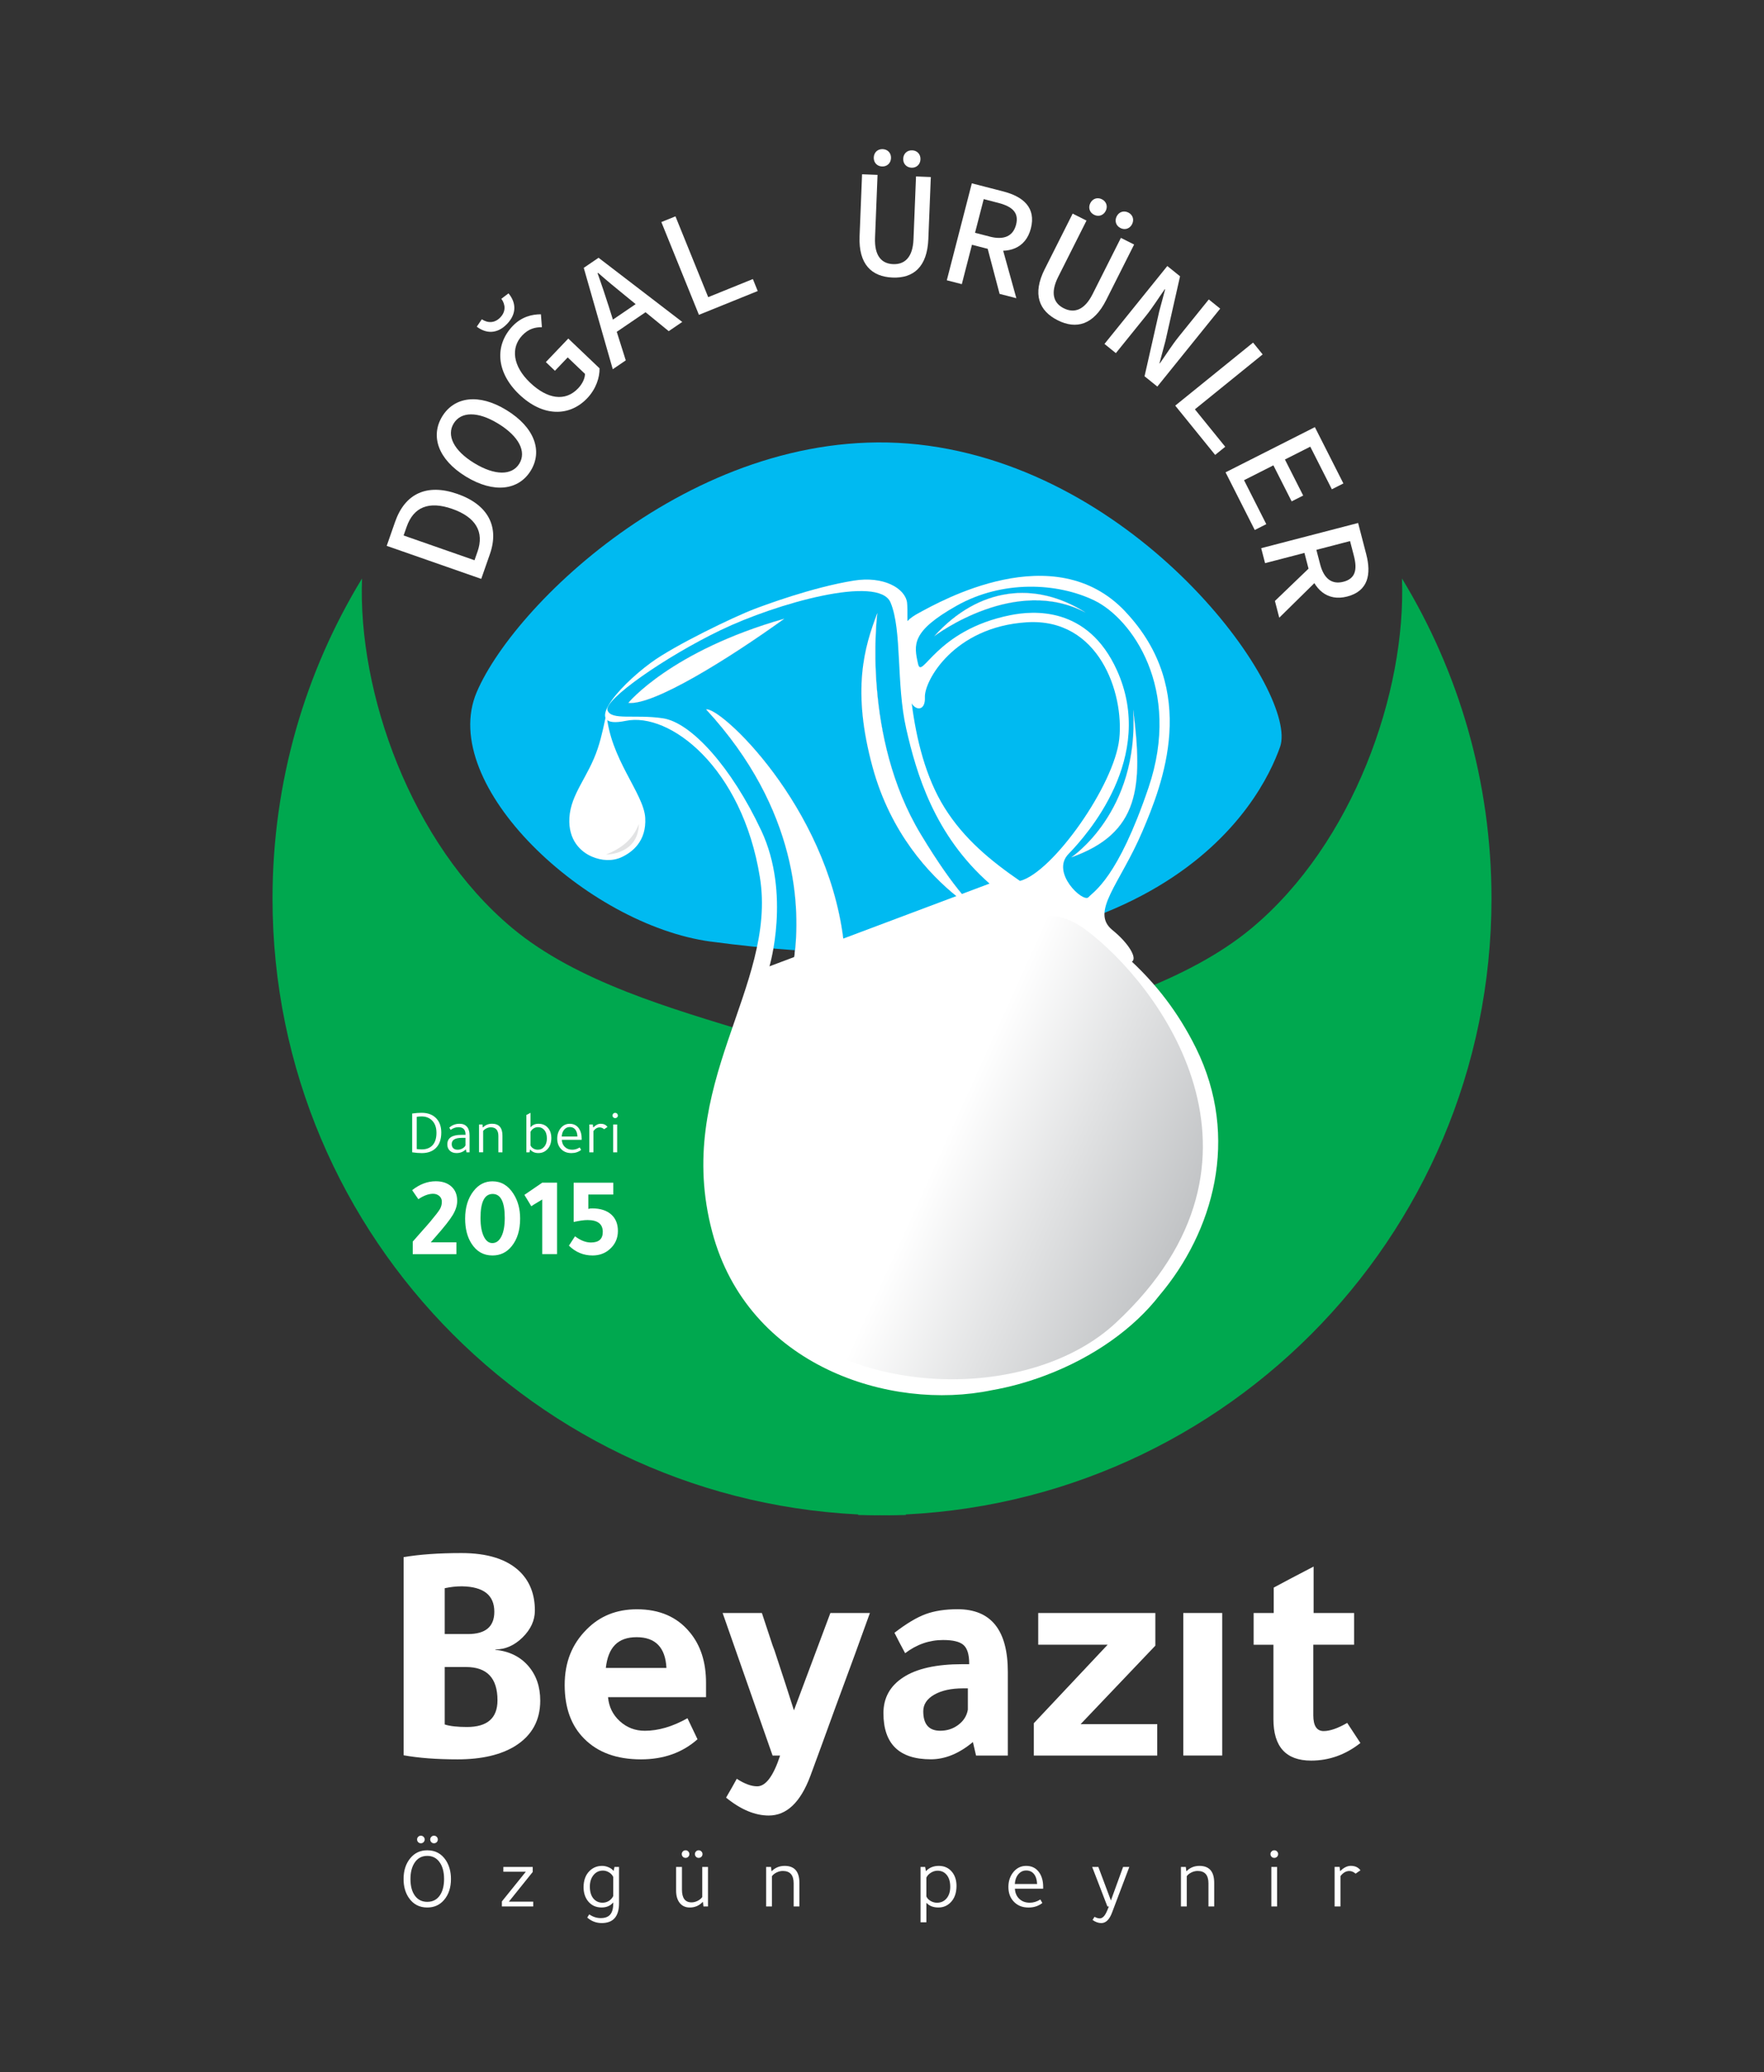 <svg xmlns="http://www.w3.org/2000/svg" xmlns:xlink="http://www.w3.org/1999/xlink" id="Layer_1" viewBox="0 0 625.52 734.94"><rect x="0" y="0" width="625.52" height="734.94" fill="#333333" stroke="none"/><defs><style>      .st0 {        fill: #00a84f;      }      .st1 {        fill: url(#linear-gradient);      }      .st2 {        fill: #00baf1;      }      .st3 {        fill: #fff;      }      .st4 {        fill: #e2e3e4;      }      .st5 {        fill: #0065b1;      }    </style><linearGradient id="linear-gradient" x1="-288.16" y1="3164.34" x2="-189.22" y2="3263.29" gradientTransform="translate(-552.45 -2681.14) rotate(-20.6)" gradientUnits="userSpaceOnUse"><stop offset="0" stop-color="#fff"></stop><stop offset=".35" stop-color="#fff"></stop><stop offset="1" stop-color="#c1c3c5"></stop></linearGradient></defs><g><g><path class="st3" d="M143.12,622.52v-70.26c5.64-.96,12.47-1.45,20.49-1.45,9.28,0,16.18,2.19,20.71,6.57,3.56,3.49,5.35,8.09,5.35,13.81,0,3.49-1.45,6.66-4.34,9.52-2.9,2.86-6.13,4.29-9.69,4.29v.11c4.9.52,8.78,2.41,11.64,5.68,2.86,3.27,4.29,7.39,4.29,12.36,0,6.98-2.93,12.32-8.8,16.04-5.12,3.19-11.95,4.79-20.49,4.79-7.42,0-13.81-.48-19.15-1.45ZM157.7,563.28v16.26h8.24c6.24,0,9.35-2.63,9.35-7.91,0-5.86-3.79-8.87-11.36-9.02h-.33c-1.86,0-3.82.22-5.9.67ZM157.7,591.23v20.38c1.85.6,4.49.89,7.91.89,7.2,0,10.8-3.15,10.8-9.47,0-7.87-3.71-11.8-11.14-11.8h-7.57Z"></path><path class="st3" d="M250.35,601.92h-34.74c.3,3.42,1.69,6.25,4.18,8.52,2.49,2.27,5.44,3.4,8.85,3.4,4.82,0,9.87-1.48,15.14-4.45l3.56,7.46c-5.35,4.75-12.03,7.13-20.04,7.13-8.61,0-15.33-2.45-20.16-7.35-4.6-4.6-6.9-10.95-6.9-19.04s2.6-14.51,7.8-19.71c4.68-4.75,10.61-7.13,17.82-7.13,8.02,0,14.25,2.71,18.71,8.13,3.86,4.6,5.79,10.58,5.79,17.93v5.12ZM214.83,591.56h21.49c-.37-7.27-3.9-10.91-10.58-10.91s-10.1,3.64-10.91,10.91Z"></path><path class="st3" d="M308.47,572.07c-2.97,8.31-7.05,19.49-12.25,33.52-3.79,10.47-6.76,18.6-8.91,24.39-3.49,9.28-8.39,13.92-14.7,13.92-4.9,0-9.95-2.12-15.14-6.35,1.48-2.52,2.74-4.75,3.79-6.68,2.74,1.78,5.16,2.67,7.24,2.67,3.04,0,5.75-3.64,8.13-10.91h-2.67l-17.71-50.55h13.92c.82,2.45,2.08,6.27,3.79,11.47l.67,1.78c3.19,9.65,5.49,16.74,6.9,21.27l12.92-34.52h14.03Z"></path><path class="st3" d="M357.36,622.63h-11.25l-1.11-4.79c-4.9,4.08-9.87,6.12-14.92,6.12-11.21,0-16.81-5.46-16.81-16.37,0-5.42,2.34-9.65,7.02-12.69,4.75-3.12,11.76-4.68,21.05-4.68h2.34v-.22c0-3.19-.67-5.38-2-6.57-1.34-1.19-3.75-1.78-7.24-1.78-4.9,0-9.39,1.56-13.47,4.68-1.34-2.45-2.6-4.86-3.79-7.24,4.23-3.27,7.92-5.47,11.08-6.63,3.15-1.15,6.92-1.73,11.3-1.73,11.88,0,17.82,7.42,17.82,22.27v29.62ZM343.21,598.8h-1.67c-4.23,0-7.65.74-10.25,2.23-2.6,1.49-3.9,3.45-3.9,5.9,0,4.6,2.01,6.9,6.01,6.9,2.45,0,4.6-.7,6.46-2.12,1.86-1.41,2.97-3.19,3.34-5.34v-7.57Z"></path><path class="st3" d="M410.36,622.63h-43.76v-11.47l26.17-27.84h-24.61v-11.25h41.53v11.58l-26.5,27.84h27.17v11.14Z"></path><path class="st3" d="M433.41,572.07v50.55h-13.81v-50.55h13.81Z"></path><path class="st3" d="M480.18,583.32h-14.48v25.05c0,3.71,1.23,5.57,3.67,5.57,2.23,0,5.01-.96,8.35-2.89l4.68,7.13c-5.27,4.16-11.1,6.24-17.48,6.24-8.91,0-13.36-4.9-13.36-14.7v-26.39h-7.02v-11.25h7.13v-9.02c3.71-2,8.42-4.49,14.14-7.46v16.48h14.37v11.25Z"></path></g><g><path class="st3" d="M151.51,676.52c-2.82,0-5.01-1.16-6.58-3.49-1.22-1.81-1.82-4.01-1.82-6.61,0-3.01.8-5.48,2.41-7.41,1.52-1.85,3.52-2.78,5.99-2.78,2.82,0,5.01,1.17,6.58,3.52,1.21,1.85,1.82,4.08,1.82,6.67,0,3.01-.8,5.47-2.41,7.38-1.52,1.81-3.52,2.72-5.99,2.72ZM145.55,666.42c0,2.59.57,4.62,1.7,6.08,1.05,1.34,2.47,2.01,4.26,2.01,2.06,0,3.61-.86,4.66-2.59.86-1.42,1.3-3.25,1.3-5.5,0-2.59-.57-4.63-1.7-6.11-1.05-1.4-2.47-2.1-4.26-2.1-2.04,0-3.59.9-4.66,2.69-.86,1.44-1.3,3.28-1.3,5.53ZM147.9,652.38c0-.37.13-.68.39-.94.26-.26.58-.39.97-.39.35,0,.66.13.93.4.27.27.4.58.4.93,0,.39-.13.72-.39.97s-.57.39-.94.39c-.39,0-.72-.13-.97-.39-.26-.26-.39-.58-.39-.97ZM152.56,652.38c0-.35.13-.66.39-.93.26-.27.57-.4.94-.4s.69.13.96.4c.27.27.4.58.4.93,0,.39-.13.72-.39.97-.26.26-.58.39-.97.39s-.68-.13-.94-.39c-.26-.26-.39-.58-.39-.97Z"></path><path class="st3" d="M189.09,676.15h-11.12v-1.79l8.49-10.53h-7.97v-1.7h10.41v1.79l-8.46,10.53h8.64v1.7Z"></path><path class="st3" d="M217.59,663.55l.31-1.42h1.61v12.87c0,4.69-2.05,7.04-6.14,7.04-1.94,0-3.64-.65-5.13-1.95l.71-1.14c1.28.89,2.63,1.33,4.08,1.33,1.52,0,2.64-.42,3.36-1.27.72-.84,1.08-2.18,1.08-4.01v-.28c-1.01,1.19-2.39,1.79-4.14,1.79-2.04,0-3.65-.76-4.85-2.28-1.03-1.32-1.54-2.95-1.54-4.91,0-2.47.72-4.4,2.16-5.8,1.19-1.17,2.67-1.76,4.42-1.76.78,0,1.56.17,2.33.51.77.34,1.35.77,1.74,1.28ZM217.46,672.41v-6.7c-.27-.64-.75-1.18-1.45-1.62-.7-.44-1.44-.66-2.22-.66-1.36,0-2.47.53-3.33,1.59-.86,1.06-1.3,2.42-1.3,4.09,0,1.89.47,3.37,1.42,4.41.82.86,1.85,1.3,3.09,1.3.82,0,1.58-.22,2.27-.66.69-.44,1.2-1.02,1.53-1.74Z"></path><path class="st3" d="M251.06,662.13v14.02h-1.61l-.19-1.61-.09.03c-1.26,1.3-2.78,1.95-4.57,1.95-1.5,0-2.69-.53-3.55-1.59-.86-1.06-1.3-2.53-1.3-4.4v-8.4h2.07v8.03c0,3.03,1.13,4.54,3.4,4.54.7,0,1.41-.17,2.12-.52.71-.35,1.27-.8,1.68-1.36v-10.68h2.04ZM241.76,657.56c0-.37.13-.68.39-.94.26-.26.58-.39.97-.39.35,0,.66.13.93.4.27.27.4.58.4.93,0,.39-.13.72-.39.97s-.57.39-.94.39c-.39,0-.72-.13-.97-.39-.26-.26-.39-.58-.39-.97ZM246.42,657.56c0-.35.13-.66.39-.93.26-.27.57-.4.94-.4s.69.13.96.4c.27.27.4.58.4.93,0,.39-.13.72-.39.97s-.58.39-.97.39-.68-.13-.94-.39c-.26-.26-.39-.58-.39-.97Z"></path><path class="st3" d="M283.47,676.15h-2.04v-8.21c0-2.92-1.28-4.38-3.83-4.38-.74,0-1.47.17-2.19.52-.72.35-1.28.79-1.67,1.33v10.74h-2.07v-14.02h1.73l.19,1.48h.09c1.21-1.23,2.74-1.85,4.57-1.85,3.48,0,5.22,2.01,5.22,6.02v8.37Z"></path><path class="st3" d="M326.42,662.13h1.64l.28,1.51c1.15-1.26,2.68-1.88,4.57-1.88,2.02,0,3.61.76,4.79,2.28.99,1.3,1.48,2.9,1.48,4.82,0,2.53-.72,4.51-2.16,5.93-1.17,1.15-2.59,1.73-4.26,1.73-1.81,0-3.23-.56-4.26-1.67v6.92h-2.07v-19.64ZM328.49,665.93v6.64c.25.64.74,1.17,1.47,1.61.73.43,1.49.65,2.27.65,1.42,0,2.56-.51,3.43-1.54.86-1.03,1.3-2.4,1.3-4.11,0-1.91-.47-3.39-1.42-4.41-.78-.86-1.81-1.3-3.09-1.3-.8,0-1.59.24-2.35.71-.76.47-1.3,1.06-1.61,1.76Z"></path><path class="st3" d="M369.89,669.85h-10c.08,1.5.6,2.71,1.56,3.61.96.91,2.2,1.36,3.72,1.36,1.28,0,2.52-.38,3.74-1.14l.71,1.24c-1.36,1.07-2.99,1.61-4.91,1.61-2.22,0-3.99-.73-5.31-2.19-1.22-1.32-1.82-3.03-1.82-5.13s.65-4,1.95-5.47c1.17-1.32,2.62-1.98,4.35-1.98,2.08,0,3.66.84,4.76,2.53.84,1.32,1.27,2.94,1.27,4.88v.68ZM359.86,668.18h7.9c-.06-1.5-.43-2.68-1.1-3.52-.67-.84-1.59-1.27-2.76-1.27-1.11,0-2.04.44-2.79,1.33-.75.89-1.17,2.04-1.25,3.46Z"></path><path class="st3" d="M400.46,662.13l-6.11,16.15c-.93,2.51-2.2,3.77-3.83,3.77-1.03,0-2.06-.37-3.09-1.11l.68-1.11c.7.37,1.32.56,1.85.56,1.03,0,1.92-.96,2.69-2.87l.56-1.36h-.52l-5.4-14.02h2.19l4.45,11.89,4.32-11.89h2.22Z"></path><path class="st3" d="M430.56,676.15h-2.04v-8.21c0-2.92-1.28-4.38-3.83-4.38-.74,0-1.47.17-2.19.52-.72.35-1.28.79-1.67,1.33v10.74h-2.07v-14.02h1.73l.19,1.48h.09c1.21-1.23,2.74-1.85,4.57-1.85,3.48,0,5.22,2.01,5.22,6.02v8.37Z"></path><path class="st3" d="M450.51,657.56c0-.35.13-.66.4-.93.27-.27.59-.4.96-.4s.69.13.96.4c.27.27.4.58.4.93,0,.39-.13.72-.4.97-.27.26-.59.39-.96.39-.39,0-.72-.13-.97-.39-.26-.26-.39-.58-.39-.97ZM452.86,662.13v14.02h-2.04v-14.02h2.04Z"></path><path class="st3" d="M482.4,663.34l-1.7,1.17c-.7-.62-1.45-.93-2.25-.93-1.17,0-2.21.61-3.12,1.82v10.74h-2.07v-14.02h1.76l.19,1.48h.06c1.21-1.23,2.46-1.85,3.74-1.85,1.5,0,2.63.52,3.4,1.57Z"></path></g></g><g><path class="st2" d="M252.1,333.96c-44.14-5.93-97.09-55.62-83.05-88.5,14.04-32.87,82.57-98.1,160.19-87.37,77.61,10.74,131.28,88.11,124.68,106.8-6.6,18.7-41.96,90.53-201.81,69.06Z"></path><path class="st0" d="M320.2,399.45c-3.31-32.43-92.73-31.95-138.66-70.39-35.84-30-54.72-83.43-53.16-123.9-20.15,33.09-31.74,71.96-31.74,113.53,0,120.78,97.92,218.7,218.7,218.7,1.96,0,3.92-.03,5.88-.08.6-52.57.91-119.05-1.02-137.85Z"></path><path class="st0" d="M305.32,399.45c3.32-32.43,92.73-31.95,138.66-70.39,35.84-30,54.72-83.43,53.16-123.9,20.14,33.09,31.74,71.96,31.74,113.53,0,120.78-97.92,218.7-218.69,218.7-1.97,0-3.93-.03-5.88-.08-.6-52.57-.9-119.05,1.02-137.85Z"></path><g><g><path class="st3" d="M278.12,219.43c-19.8,14.25-46.51,30.89-55.31,29.85,0,0,15.08-18.4,55.31-29.85Z"></path><path class="st3" d="M424.08,371.67c-6.42-12.96-14.26-22.68-22.72-30.61-12.77-11.99-26.96-19.86-39.68-28.62-10.39-7.16-19.82-14.9-26.72-25.94-6.75-10.79-10.04-24.41-11.65-36.98v-.02c-1.5-11.69-1.53-22.47-1.53-29.22,0-3.23,0-5.54-.13-6.57-.69-5.07-8.33-9.51-18.91-7.79-14.82,2.4-31.62,8.71-35.2,10.06-6.92,2.6-28.29,12.86-36.66,19.01-12.41,9.11-24.55,23.89-8.99,20.67,15.55-3.23,41.29,16.45,47.57,55.47,6.28,39.04-30.83,73.42-16.9,125.81,12.64,47.56,63.1,63.64,99.11,56.12,6.21-1.08,12.56-2.81,18.91-5.2,17.47-6.57,31.67-16.93,40.6-28.48,18.93-22.4,28.71-55.71,12.91-87.7ZM269.94,294.56c-10.54-22.5-24.87-38.33-34.87-39.81-10-1.49-18.25.86-19.64-2.82-1.39-3.69,20.34-18.93,40.12-28.45,19.78-9.53,56.08-19.69,60.23-9.81,4.16,9.88,1.95,28.87,5.57,44.79,3.63,15.93,9.96,37.65,29.54,54.92l-9.79,3.68c-3.56-4.27-8.39-10.91-14.61-21.23-20.82-34.53-15.5-77.27-15.36-78.41-4.65,12.1-9.15,27.32-1.68,54.69,6.4,23.47,20.2,38.05,29.69,45.7l-40.1,15.07c-6.03-47.35-43.73-82.39-48.63-81.27,32.89,35.62,33.48,71.11,31.25,87.8l-8.8,3.31s7.64-25.67-2.91-48.16Z"></path><path class="st5" d="M299.03,332.88l-17.38,6.53c2.23-16.69,1.64-52.18-31.25-87.8,4.9-1.12,42.6,33.92,48.63,81.27Z"></path><path class="st5" d="M278.12,219.43c-19.8,14.25-46.51,30.89-55.31,29.85,0,0,15.08-18.4,55.31-29.85Z"></path><path class="st5" d="M326.48,295.84c6.23,10.33,11.05,16.97,14.61,21.23l-1.97.74c-9.49-7.65-23.28-22.23-29.69-45.7-7.47-27.37-2.97-42.58,1.68-54.69-.15,1.13-5.46,43.88,15.36,78.41Z"></path><path class="st3" d="M384.97,217.27c-24.79-13.18-52.82,7.73-53.68,8.37,15.72-17.42,35.8-19.72,53.68-8.37Z"></path><path class="st3" d="M401.83,251.67c3.48,27.38,2.31,43.8-21.96,52.4,0,0,24.15-15.9,21.96-52.4Z"></path><path class="st3" d="M398.97,216.82c-25.18-26.6-65.76-3.39-72.94.46-1.87,1-3.26,1.93-4.25,3-2.84,3.01-2.61,7.06-1.87,16.75,0,0,1.58,5.9,2.58,10.45.17.79.45,1.46.81,2.02v.02c1.69,2.64,4.88,2.47,4.67-2.24-.26-5.72,10.23-24.94,36.13-26.58,25.6-1.61,34.52,25.11,32.8,41.34-1.74,16.39-23.61,47.4-35.22,50.4-.55.15-1.07.23-1.57.24-5.38.12,1.16,5.83,10.27,12.07,9.46,6.48,21.7,13.54,26.25,15.53.1.04.18.08.27.12,2.26.96,3.71,1.1,4.45.67,2.04-1.15-1.06-6.5-6.88-11.21-7.95-6.44,2.56-16.2,10.53-34.78,7.27-16.97,20.49-50.25-6.04-78.25ZM385.97,318.21c-1.85,2.07-13.51-8.74-7.07-15.34,6.41-6.61,31.15-34.24,17.17-65.14-10.38-22.96-29.9-21.13-37.75-19.56-26.66,5.31-31.44,23.26-32.78,17.25-1.51-6.76-2.46-11.5,13.72-20.61,16.17-9.1,35.62-8.22,48.81-1.84,13.19,6.38,31.12,31.22,19.19,66.4-10.94,32.28-19.44,36.78-21.28,38.84Z"></path><path class="st3" d="M278.12,219.43c-19.8,14.25-46.51,30.89-55.31,29.85,0,0,15.08-18.4,55.31-29.85Z"></path><path class="st3" d="M299.03,332.88c.51,3.91.79,7.92.81,12,.39,53.3-19.42,1.28-19.42,1.28.4-1.66.85-3.94,1.23-6.74,2.23-16.69,1.64-52.18-31.25-87.8,4.9-1.12,42.6,33.92,48.63,81.27Z"></path><path class="st3" d="M341.09,317.07c3.98,4.78,6.39,6.56,7.39,7.18-1.31-.73-4.85-2.81-9.36-6.44-9.49-7.65-23.28-22.23-29.69-45.7-7.47-27.37-2.97-42.58,1.68-54.69-.15,1.13-5.46,43.88,15.36,78.41,6.23,10.33,11.05,16.97,14.61,21.23Z"></path><path class="st3" d="M348.49,324.25c.2.11.35.18.44.24-.09-.04-.24-.12-.44-.24Z"></path><path class="st5" d="M331.29,225.65c15.72-17.42,35.8-19.72,53.68-8.37-24.79-13.18-52.82,7.73-53.68,8.37Z"></path><path class="st5" d="M401.83,251.67c3.48,27.38,2.31,43.8-21.96,52.4,0,0,24.15-15.9,21.96-52.4Z"></path><path class="st3" d="M384.97,217.27c-24.79-13.18-52.82,7.73-53.68,8.37,15.72-17.42,35.8-19.72,53.68-8.37Z"></path><path class="st3" d="M401.83,251.67c3.48,27.38,2.31,43.8-21.96,52.4,0,0,24.15-15.9,21.96-52.4Z"></path></g><path class="st1" d="M395.61,469.22c-29.69,27.59-92.78,27.48-124.71-6.02-31.92-33.5,49.49-63.52,61-88.89,11.51-25.37,27.94-63.35,53.25-44.44,25.3,18.91,73.13,81.11,10.46,139.35Z"></path></g><g><path class="st3" d="M137.13,193.59l2.98-8.53c3.49-9.98,11.23-13.68,22.09-9.88,10.9,3.81,14.92,11.62,11.52,21.34l-3.07,8.79-33.53-11.72ZM169.33,195.65c2.45-7-.61-12.24-8.98-15.17-8.32-2.91-13.72-.62-16.16,6.38l-1.07,3.05,25.14,8.79,1.07-3.06Z"></path><path class="st3" d="M165.16,168.99c-9.87-6.05-12.59-14.38-8.34-21.31,4.25-6.93,12.9-8.29,22.77-2.24,10.04,6.15,12.86,14.55,8.62,21.48-4.25,6.93-13.01,8.22-23.05,2.07ZM176.65,150.24c-7.28-4.46-13.2-4.27-15.77-.06-2.58,4.21-.06,9.57,7.22,14.03,7.44,4.56,13.47,4.44,16.05.23,2.58-4.21-.05-9.64-7.49-14.2Z"></path><path class="st3" d="M169.06,115.87l1.79-2.63c2.09,1.38,4.56,1.44,6.57-.67s1.84-4.57.36-6.6l2.54-1.92c2.62,3.13,3.06,7.09-.49,10.81-3.54,3.72-7.52,3.47-10.77,1ZM184.15,139.92c-8.38-7.99-8.72-17.6-2.37-24.27,3.26-3.42,7.04-4.18,10.03-4.18l.35,4.57c-2.38,0-4.69.53-6.94,2.89-4.24,4.45-3.34,10.99,2.73,16.77,6.16,5.87,12.48,6.82,17.03,2.06,1.51-1.59,2.47-3.54,2.45-5.17l-6.12-5.83-4.52,4.74-3.23-3.08,7.96-8.35,11.08,10.56c.08,3.19-1.23,7.32-4.4,10.64-6.19,6.49-15.6,6.7-24.06-1.37Z"></path><path class="st3" d="M207.01,94.99l5.24-3.57,29.68,22.76-4.8,3.27-15.62-12.77c-3.12-2.53-6.31-5.15-9.42-7.9l-.18.12c1.38,3.92,2.7,7.82,3.91,11.65l6.08,19.26-4.61,3.14-10.29-35.96ZM214.57,115.24l13.62-9.27,2.45,3.59-13.62,9.27-2.45-3.59Z"></path><path class="st3" d="M234.51,78.76l5.01-2.03,11.61,28.66,15.84-6.42,1.72,4.25-20.85,8.44-13.33-32.92Z"></path><path class="st3" d="M304.81,83.82l.88-22.01,5.49.22-.89,22.3c-.26,6.52,2.41,9.19,6.4,9.35,4.04.16,6.98-2.29,7.24-8.8l.89-22.3,5.25.21-.88,22.01c-.4,9.92-5.33,13.94-12.69,13.64-7.41-.3-12.08-4.69-11.69-14.62ZM309.84,55.85c.07-1.8,1.39-3.03,3.16-2.96,1.81.07,3.03,1.4,2.95,3.2-.07,1.79-1.39,3.03-3.2,2.95-1.76-.07-2.98-1.41-2.91-3.2ZM320.29,56.27c.07-1.8,1.39-3.03,3.2-2.95,1.76.07,2.98,1.4,2.91,3.2-.07,1.79-1.39,3.03-3.16,2.96-1.81-.07-3.03-1.41-2.95-3.2Z"></path><path class="st3" d="M344.61,65.02l11.13,2.87c7.05,1.82,11.72,5.71,9.8,13.15-1.84,7.13-8.02,9.09-15.07,7.27l-5.81-1.5-3.6,13.97-5.32-1.37,8.87-34.38ZM350.93,83.91c5.02,1.3,8.3-.08,9.37-4.22,1.09-4.22-1.27-6.43-6.29-7.73l-5.18-1.34-3.08,11.94,5.18,1.34ZM354.54,84.64l5.86,21.12-5.94-1.53-4.65-17.62,4.73-1.98Z"></path><path class="st3" d="M370.47,95.44l9.9-19.68,4.91,2.47-10.03,19.94c-2.93,5.83-1.61,9.37,1.96,11.16,3.61,1.82,7.3.8,10.23-5.02l10.03-19.94,4.69,2.36-9.9,19.68c-4.47,8.87-10.62,10.49-17.2,7.18-6.62-3.33-9.06-9.27-4.6-18.15ZM386.62,72.05c.81-1.61,2.52-2.18,4.1-1.39,1.62.81,2.17,2.53,1.37,4.14-.8,1.6-2.52,2.18-4.14,1.37-1.58-.79-2.13-2.52-1.33-4.12ZM395.97,76.75c.81-1.61,2.52-2.18,4.14-1.37,1.58.79,2.14,2.51,1.33,4.12-.8,1.6-2.52,2.18-4.1,1.39-1.62-.81-2.17-2.54-1.37-4.14Z"></path><path class="st3" d="M413.92,94.34l4.53,3.65-5.18,22.93-2.11,7.9.1.08c2.08-2.92,4.35-6.55,6.77-9.55l10.61-13.15,4.04,3.26-22.29,27.64-4.53-3.65,5.19-22.94,2.11-7.89-.1-.08c-2.16,3.02-4.29,6.48-6.68,9.45l-10.69,13.25-4.04-3.26,22.29-27.64Z"></path><path class="st3" d="M444.34,121.5l3.4,4.2-24.03,19.47,10.76,13.28-3.57,2.89-14.16-17.48,27.6-22.35Z"></path><path class="st3" d="M466.26,151.49l10.11,19.97-4.09,2.07-7.65-15.11-8.99,4.55,6.47,12.78-4.09,2.07-6.47-12.78-10.41,5.27,7.89,15.59-4.09,2.07-10.35-20.45,31.69-16.04Z"></path><path class="st3" d="M481.59,185.48l2.89,11.12c1.83,7.05.7,13.02-6.74,14.96-7.13,1.86-11.84-2.6-13.67-9.65l-1.51-5.81-13.96,3.63-1.38-5.31,34.38-8.94ZM469.25,203.69l-15.62,15.39-1.54-5.94,13.14-12.63,4.02,3.17ZM468.14,200.18c1.31,5.02,4.11,7.22,8.24,6.15,4.22-1.1,5.01-4.23,3.7-9.25l-1.35-5.18-11.94,3.11,1.35,5.18Z"></path></g><g><path class="st3" d="M228.8,290.04c-.51-8.66-12.56-21.04-13.72-37.13-.76,3.26-1.55,7.85-3.14,12.62-3.34,10.03-9.53,15.96-10.03,24.51-.46,7.89,3.98,12.04,7.93,13.75,3.49,1.51,7.3,1.71,10.53.24,3.94-1.82,8.91-5.76,8.43-13.99Z"></path><path class="st4" d="M214.93,303.08s11.37.11,11.62-10.85c-2.28,5.75-6.21,8.6-11.62,10.85Z"></path></g><g><path class="st3" d="M146.16,408.67v-13.74c1.22-.17,2.32-.26,3.3-.26,2.35,0,4.14.71,5.39,2.13,1.09,1.23,1.63,2.86,1.63,4.87,0,2.45-.67,4.31-2.02,5.59-1.19,1.13-2.82,1.7-4.89,1.7-1.03,0-2.17-.09-3.41-.28ZM147.77,396.11v11.41c.54.09,1.14.13,1.8.13,1.72,0,3.04-.55,3.96-1.65.83-1.01,1.24-2.43,1.24-4.24,0-1.96-.57-3.46-1.72-4.52-.93-.85-2.11-1.28-3.54-1.28-.74,0-1.32.05-1.74.15Z"></path><path class="st3" d="M166.51,408.69h-1.09l-.22-1.07c-.88.88-1.99,1.33-3.3,1.33-1,0-1.8-.28-2.39-.84-.59-.56-.89-1.3-.89-2.23,0-2.26,1.65-3.39,4.96-3.39h1.5v-.13c0-1.72-.84-2.59-2.52-2.59-.96,0-1.88.32-2.76.96l-.48-.8c1-.91,2.22-1.37,3.65-1.37,1.14,0,2.02.36,2.63,1.07.61.71.91,1.73.91,3.06v6ZM165.07,403.56h-1.33c-2.38,0-3.56.73-3.56,2.2,0,.62.18,1.11.55,1.47s.89.53,1.55.53c.58,0,1.14-.14,1.67-.43.54-.29.9-.65,1.11-1.09v-2.67Z"></path><path class="st3" d="M178.16,408.69h-1.43v-5.78c0-2.06-.9-3.09-2.7-3.09-.52,0-1.04.12-1.54.37-.51.25-.9.56-1.17.93v7.56h-1.46v-9.87h1.22l.13,1.04h.07c.85-.87,1.93-1.3,3.22-1.3,2.45,0,3.67,1.41,3.67,4.24v5.89Z"></path><path class="st3" d="M187.76,408.69h-1.11v-13.24l1.46-.78v5.17c.68-.85,1.63-1.28,2.85-1.28,1.49,0,2.65.54,3.48,1.61.71.9,1.07,2.03,1.07,3.39,0,1.8-.51,3.19-1.54,4.17-.83.81-1.85,1.22-3.07,1.22s-2.25-.43-2.93-1.3l-.2,1.04ZM188.11,401.48v4.72c.19.46.52.84,1.01,1.13.49.29,1.02.43,1.6.43.94,0,1.71-.37,2.31-1.1.6-.73.9-1.69.9-2.88,0-1.33-.33-2.36-1-3.09-.57-.62-1.29-.93-2.17-.93-.56,0-1.1.16-1.6.49-.5.33-.85.74-1.05,1.23Z"></path><path class="st3" d="M206.26,404.26h-7.04c.06,1.06.42,1.91,1.1,2.54.67.64,1.55.96,2.62.96.9,0,1.77-.27,2.63-.8l.5.87c-.96.75-2.11,1.13-3.46,1.13-1.57,0-2.81-.51-3.74-1.54-.85-.93-1.28-2.13-1.28-3.61s.46-2.82,1.37-3.85c.83-.93,1.85-1.39,3.06-1.39,1.46,0,2.58.59,3.35,1.78.59.93.89,2.07.89,3.43v.48ZM199.2,403.08h5.56c-.04-1.06-.3-1.88-.77-2.48-.47-.59-1.12-.89-1.95-.89-.78,0-1.44.31-1.97.93s-.82,1.43-.88,2.43Z"></path><path class="st3" d="M215.43,399.67l-1.2.83c-.49-.43-1.02-.65-1.59-.65-.83,0-1.56.43-2.2,1.28v7.56h-1.46v-9.87h1.24l.13,1.04h.04c.85-.87,1.73-1.3,2.63-1.3,1.06,0,1.85.37,2.39,1.11Z"></path><path class="st3" d="M217.2,395.61c0-.25.09-.46.28-.65.19-.19.41-.28.67-.28s.49.09.67.28c.19.19.28.41.28.65,0,.28-.09.5-.28.68-.19.18-.41.27-.67.27-.27,0-.5-.09-.68-.27-.18-.18-.27-.41-.27-.68ZM218.85,398.82v9.87h-1.43v-9.87h1.43Z"></path></g><g><path class="st3" d="M146.36,444.79v-4.44c.64-.72,1.49-1.69,2.56-2.92,1.68-1.87,2.92-3.28,3.72-4.24,1.79-2.14,2.91-3.6,3.36-4.38.45-.79.68-1.66.68-2.62,0-.8-.29-1.47-.88-2-.59-.53-1.34-.8-2.24-.8-1.58,0-3.31.64-5.21,1.92l-2.2-3.2c2.67-2.11,5.46-3.16,8.37-3.16,2.32,0,4.18.63,5.56,1.88,1.36,1.23,2.04,2.92,2.04,5.08,0,1.6-.53,3.28-1.58,5.02-1.05,1.75-3.1,4.34-6.15,7.79-.75.85-1.29,1.48-1.64,1.88h9.09v4.2h-15.49Z"></path><path class="st3" d="M174.63,418.97c3.1,0,5.58,1.48,7.45,4.44,1.58,2.46,2.36,5.38,2.36,8.77,0,4.08-1,7.35-3,9.81-1.76,2.19-4.03,3.28-6.81,3.28-3.18,0-5.66-1.41-7.45-4.24-1.5-2.35-2.24-5.3-2.24-8.85,0-3.95.99-7.19,2.96-9.73,1.79-2.32,4.03-3.48,6.73-3.48ZM174.71,423.45c-2.88,0-4.32,2.83-4.32,8.49,0,2.86.41,5.1,1.24,6.73.75,1.47,1.73,2.2,2.96,2.2,1.36,0,2.43-.79,3.22-2.38.79-1.59,1.18-3.77,1.18-6.55,0-5.66-1.43-8.49-4.28-8.49Z"></path><path class="st3" d="M197.53,419.45v25.34h-5.25v-19.38c-.37.24-.92.57-1.64,1-1.04.61-1.79,1.08-2.24,1.4-.35-.59-.93-1.56-1.76-2.92l-.24-.36c-.19-.35-.33-.6-.44-.76.85-.61,2.2-1.53,4.04-2.76.96-.64,1.72-1.16,2.28-1.56h5.25Z"></path><path class="st3" d="M217.47,423.65h-8.85v5.12c.32-.13.76-.2,1.32-.2,2.94,0,5.22.73,6.85,2.2,1.55,1.42,2.32,3.35,2.32,5.81,0,2.59-.96,4.74-2.88,6.45-1.68,1.5-3.72,2.24-6.12,2.24-3.2,0-5.99-1.16-8.37-3.48l2.16-3.32c1.95,1.47,3.83,2.2,5.65,2.2,2.8,0,4.2-1.25,4.2-3.76,0-2.8-1.8-4.2-5.4-4.2-1.25,0-2.9.23-4.92.68v-13.93h14.05v4.2Z"></path></g></g></svg>